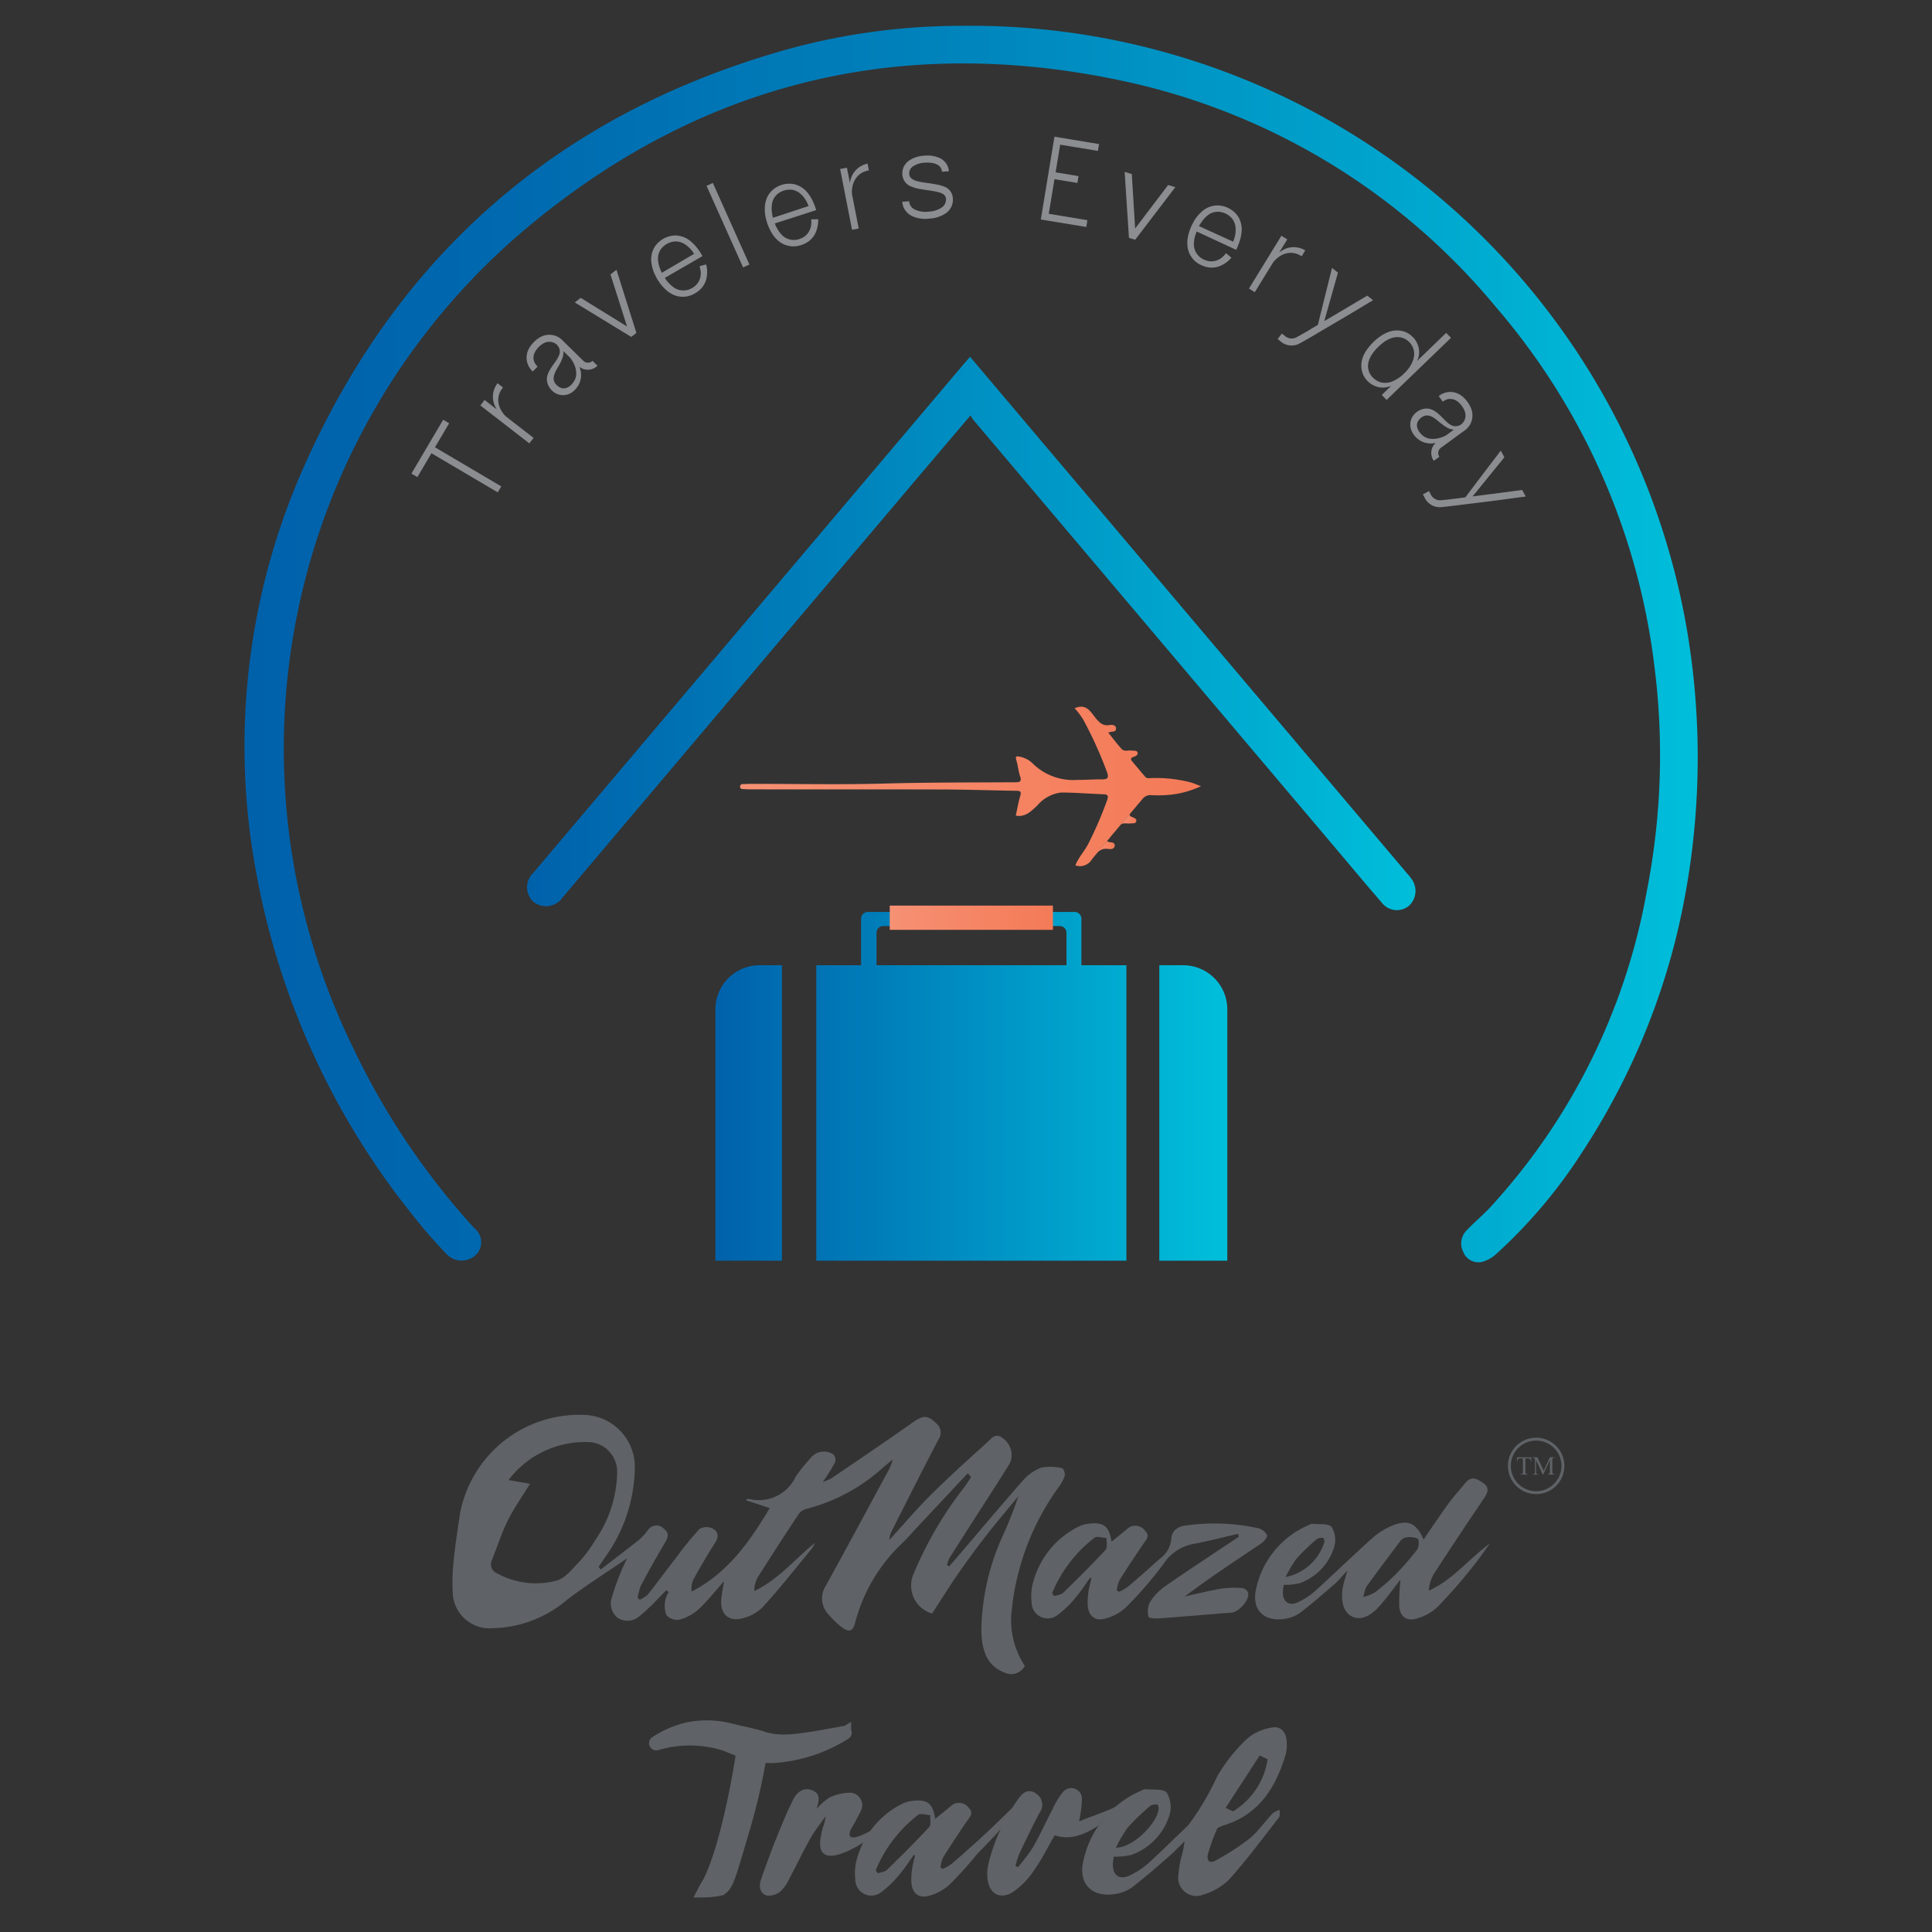 <svg xmlns="http://www.w3.org/2000/svg" xmlns:xlink="http://www.w3.org/1999/xlink" width="150" height="150" viewBox="0 0 150 150">
  <rect x="0" y="0" width="150" height="150" fill="#333333" stroke="none"/>
  <defs>
    <linearGradient id="linear-gradient" y1="0.5" x2="1" y2="0.5" gradientUnits="objectBoundingBox">
      <stop offset="0" stop-color="#0061ab"/>
      <stop offset="0.18" stop-color="#0069af"/>
      <stop offset="0.47" stop-color="#0082bb"/>
      <stop offset="0.83" stop-color="#00a9cf"/>
      <stop offset="1" stop-color="#00beda"/>
    </linearGradient>
    <linearGradient id="linear-gradient-2" y1="0.5" x2="1" y2="0.5" gradientUnits="objectBoundingBox">
      <stop offset="0" stop-color="#0061ab"/>
      <stop offset="1" stop-color="#00beda"/>
    </linearGradient>
    <linearGradient id="linear-gradient-3" y1="0.5" x2="1" y2="0.5" gradientUnits="objectBoundingBox">
      <stop offset="0" stop-color="#f69174"/>
      <stop offset="1" stop-color="#f47a57"/>
    </linearGradient>
    <linearGradient id="linear-gradient-4" x1="0" y1="0.501" x2="1.002" y2="0.501" xlink:href="#linear-gradient-3"/>
    <linearGradient id="linear-gradient-5" x1="0" y1="0.501" x2="1" y2="0.501" xlink:href="#linear-gradient-3"/>
    <linearGradient id="linear-gradient-6" x1="0" y1="0.5" x2="7.565" y2="0.5" xlink:href="#linear-gradient-2"/>
    <linearGradient id="linear-gradient-7" x1="-0.297" y1="0.5" x2="1.304" y2="0.5" xlink:href="#linear-gradient-2"/>
    <linearGradient id="linear-gradient-8" x1="-6.37" y1="0.5" x2="0.873" y2="0.5" xlink:href="#linear-gradient-2"/>
    <linearGradient id="linear-gradient-9" x1="0" y1="0.5" x2="1" y2="0.5" xlink:href="#linear-gradient-3"/>
    <clipPath id="clip-new-outmazed-travel-logo">
      <rect width="150" height="150"/>
    </clipPath>
  </defs>
  <g id="new-outmazed-travel-logo" clip-path="url(#clip-new-outmazed-travel-logo)">
    <g id="OutMazed-Travel_1_" data-name="OutMazed-Travel(1)" transform="translate(-176.909 -99.787)">
      <path id="Path_3" data-name="Path 3" d="M308.19,150.689a59.165,59.165,0,0,1-1.056,21.5,54.219,54.219,0,0,1-7.347,16.994,39.336,39.336,0,0,1-6.655,7.912,2.736,2.736,0,0,1-1.137.662,1.266,1.266,0,0,1-1.479-.767,1.443,1.443,0,0,1,.31-1.726c.591-.613,1.247-1.162,1.824-1.786A48.955,48.955,0,0,0,304.78,168.9a54.629,54.629,0,0,0,.591-17.271,52.411,52.411,0,0,0-12.3-27.98,51.554,51.554,0,0,0-29.154-17.615c-17.409-3.67-33.053.3-46.589,11.858a52.762,52.762,0,0,0-13.023,63.2,57.069,57.069,0,0,0,9.424,14.044,1.379,1.379,0,0,1,.138,2.067,1.6,1.6,0,0,1-2.244-.008,39.725,39.725,0,0,1-2.618-2.995,59.447,59.447,0,0,1-12.236-26.84,53.38,53.38,0,0,1,4-31.924c7.45-16.355,19.94-26.949,37.243-31.813a50.968,50.968,0,0,1,13.425-1.831,56.444,56.444,0,0,1,56.511,47.268q.132.814.236,1.632Z" transform="translate(0 0)" fill="url(#linear-gradient)"/>
      <path id="Path_4" data-name="Path 4" d="M362.4,256.61c1.946,2.3,3.836,4.539,5.727,6.773l28.041,33.146c.161.191.334.375.476.579a1.563,1.563,0,0,1-.153,2.113,1.469,1.469,0,0,1-2.13-.239c-1.184-1.36-2.336-2.746-3.5-4.122q-14.116-16.688-28.231-33.38a3.14,3.14,0,0,1-.194-.319c-1.323,1.557-2.571,3.021-3.815,4.49q-13.922,16.459-27.844,32.922a1.577,1.577,0,0,1-2.286.349,1.547,1.547,0,0,1,.012-2.259q16.544-19.554,33.086-39.111c.241-.286.486-.566.807-.941Z" transform="translate(-110.176 -129.122)" fill="url(#linear-gradient-2)"/>
      <g id="Group_10" data-name="Group 10" transform="translate(208.853 110.401)">
        <path id="Path_5" data-name="Path 5" d="M276.807,286.336l-1.1,1.861,5.148,3.036-.274.463-5.148-3.036-1.092,1.853-.463-.274,2.464-4.178.463.274Z" transform="translate(-273.88 -264.084)" fill="#8b8d90"/>
        <path id="Path_6" data-name="Path 6" d="M310.249,273.241l-.329.425-3.8-2.945.329-.425.951.737a2.03,2.03,0,0,1-.184-.349,1.718,1.718,0,0,1,.237-1.685l.425.329a1.486,1.486,0,0,0-.37.951,1.67,1.67,0,0,0,.32.966,1.012,1.012,0,0,0,.133.178c.046.051.095.1.141.153l2.147,1.663Z" transform="translate(-300.768 -249.856)" fill="#8b8d90"/>
        <path id="Path_7" data-name="Path 7" d="M333.19,248.734a.984.984,0,0,1-.315.217,1.051,1.051,0,0,1-.367.088,1.069,1.069,0,0,1-.375-.045.936.936,0,0,1-.337-.181,2.647,2.647,0,0,1,.091.3,1.411,1.411,0,0,1,.037.3,1.578,1.578,0,0,1-.153.724,1.67,1.67,0,0,1-.461.588,1.206,1.206,0,0,1-1.532.028,1.343,1.343,0,0,1-.448-.623,1.107,1.107,0,0,1,.017-.755,2.44,2.44,0,0,1,.186-.38c.073-.12.151-.236.234-.35s.164-.229.244-.347a2.159,2.159,0,0,0,.2-.37.724.724,0,0,0-.068-.712l-.068-.09a.871.871,0,0,0-.875-.217,1.061,1.061,0,0,0-.337.173,2.57,2.57,0,0,0-.236.2,2.174,2.174,0,0,0-.2.249,1.139,1.139,0,0,0-.168.36.9.9,0,0,0-.005.432.975.975,0,0,0,.3.468l-.377.385a1.428,1.428,0,0,1-.478-1.184,1.464,1.464,0,0,1,.159-.561,2.209,2.209,0,0,1,.39-.526,2.262,2.262,0,0,1,.515-.4,1.446,1.446,0,0,1,.559-.174,1.427,1.427,0,0,1,1.189.458l1.592,1.559a.487.487,0,0,0,.355.144.472.472,0,0,0,.352-.146l.385.377Zm-2.942-.1q-.09.164-.2.349a2.386,2.386,0,0,0-.183.377,1.046,1.046,0,0,0-.071.383.617.617,0,0,0,.136.374.94.94,0,0,0,.383.31.641.641,0,0,0,.49.018.991.991,0,0,0,.375-.254,1.438,1.438,0,0,0,.259-.368,1.094,1.094,0,0,0,.111-.559,1.8,1.8,0,0,0-.129-.569,2.667,2.667,0,0,0-.158-.315,2.353,2.353,0,0,0-.193-.279l-.518-.508a1.194,1.194,0,0,1-.07.535,3.281,3.281,0,0,1-.232.506Z" transform="translate(-318.754 -230.948)" fill="#8b8d90"/>
        <path id="Path_8" data-name="Path 8" d="M353.534,215.922l1.546,4.9-.4.31-4.383-2.674.456-.359,3.6,2.221-1.285-4.037.457-.359Z" transform="translate(-337.614 -205.588)" fill="#8b8d90"/>
        <path id="Path_9" data-name="Path 9" d="M387.3,203.39a2.7,2.7,0,0,0,.224.249,1.819,1.819,0,0,0,.249.206,1.227,1.227,0,0,0,.586.242,1.369,1.369,0,0,0,.634-.063,1.566,1.566,0,0,0,.533-.34,1.258,1.258,0,0,0,.305-.495,1.333,1.333,0,0,0,.058-.578,2.231,2.231,0,0,0-.09-.392,1.046,1.046,0,0,0,.1-.027c.033-.01.068-.018.1-.027l.282-.076c.01,0,.017-.008.02-.007a.022.022,0,0,0,.013,0,2.185,2.185,0,0,1,.076.657,2.087,2.087,0,0,1-.111.639,1.819,1.819,0,0,1-.325.544,2,2,0,0,1-.521.412,1.85,1.85,0,0,1-.616.231,2.12,2.12,0,0,1-.322.025,2.332,2.332,0,0,1-.32-.025,1.92,1.92,0,0,1-.584-.222,2.309,2.309,0,0,1-.528-.413,3.415,3.415,0,0,1-.433-.538,1.349,1.349,0,0,1-.083-.124q-.037-.062-.075-.129c-.053-.1-.1-.2-.156-.309a2.047,2.047,0,0,1-.126-.327,2.409,2.409,0,0,1-.088-.329c-.022-.11-.038-.221-.05-.332a1.973,1.973,0,0,1,.055-.634,1.844,1.844,0,0,1,.241-.536,1.9,1.9,0,0,1,.2-.244,1.811,1.811,0,0,1,.232-.2,1.865,1.865,0,0,1,.593-.305,1.84,1.84,0,0,1,.629-.09,1.913,1.913,0,0,1,1.152.485,3.283,3.283,0,0,1,.473.5c.056.073.108.146.158.219s.1.149.143.227l.1.169c-.531.31-1.034.6-1.511.876s-.948.548-1.414.82c.033.046.065.093.095.138a1.069,1.069,0,0,0,.1.126Zm2.085-2.135c-.081-.118-.169-.234-.264-.35a3.119,3.119,0,0,0-.226-.219,1.819,1.819,0,0,0-.254-.183,1.256,1.256,0,0,0-.583-.2.925.925,0,0,0-.3.008,1.935,1.935,0,0,0-.289.08,1.588,1.588,0,0,0-.289.149,1.472,1.472,0,0,0-.247.2,1.223,1.223,0,0,0-.31.536,1.1,1.1,0,0,0-.048.291,1.875,1.875,0,0,0,.017.3,2.433,2.433,0,0,0,.183.634.684.684,0,0,0,.046.121c.018.037.033.073.05.11q.677-.4,1.292-.759c.408-.242.818-.481,1.225-.72Z" transform="translate(-367.433 -192.164)" fill="#8b8d90"/>
        <path id="Path_10" data-name="Path 10" d="M415.22,181.645l-.491.221-2.839-6.335.491-.221Z" transform="translate(-388.98 -171.719)" fill="#8b8d90"/>
        <path id="Path_11" data-name="Path 11" d="M440.064,178.975a2.893,2.893,0,0,0,.166.292,1.869,1.869,0,0,0,.2.254,1.22,1.22,0,0,0,.521.36,1.348,1.348,0,0,0,.634.071,1.6,1.6,0,0,0,.593-.219,1.247,1.247,0,0,0,.4-.418,1.348,1.348,0,0,0,.179-.553,2.316,2.316,0,0,0,0-.4c.037,0,.071,0,.106,0s.071,0,.106,0l.292-.013a.039.039,0,0,1,.022,0,.018.018,0,0,0,.013,0,2.125,2.125,0,0,1-.065.659,2.062,2.062,0,0,1-.244.6,1.838,1.838,0,0,1-.433.465,2.05,2.05,0,0,1-.6.292,1.806,1.806,0,0,1-.651.095,1.862,1.862,0,0,1-.32-.045,2.419,2.419,0,0,1-.309-.093,1.953,1.953,0,0,1-.525-.342,2.349,2.349,0,0,1-.428-.516,3.459,3.459,0,0,1-.309-.618,1.21,1.21,0,0,1-.055-.139c-.015-.046-.03-.093-.046-.143-.03-.11-.058-.222-.086-.335a2.017,2.017,0,0,1-.055-.345,2.36,2.36,0,0,1-.017-.34c0-.111.01-.222.022-.335a2.021,2.021,0,0,1,.188-.609,1.835,1.835,0,0,1,.349-.473,1.888,1.888,0,0,1,.515-.349,1.955,1.955,0,0,1,1.278-.129,1.91,1.91,0,0,1,1.024.717,3.13,3.13,0,0,1,.355.594c.038.083.075.166.108.247s.063.166.091.252l.061.186q-.877.286-1.662.536l-1.555.5c.023.053.045.1.063.154a1.054,1.054,0,0,0,.07.144Zm2.49-1.645c-.055-.131-.116-.264-.183-.4a3,3,0,0,0-.174-.262,1.645,1.645,0,0,0-.211-.232,1.228,1.228,0,0,0-.526-.322.944.944,0,0,0-.3-.056,1.8,1.8,0,0,0-.3.017,1.463,1.463,0,0,0-.314.085,1.43,1.43,0,0,0-.284.146,1.228,1.228,0,0,0-.417.458,1.073,1.073,0,0,0-.108.274,1.884,1.884,0,0,0-.046.3,2.507,2.507,0,0,0,.043.659.711.711,0,0,0,.02.128c.01.038.018.078.025.118.5-.163.973-.317,1.424-.468s.9-.3,1.351-.443Z" transform="translate(-411.719 -171.946)" fill="#8b8d90"/>
        <path id="Path_12" data-name="Path 12" d="M475.832,171.313l-.528.1-.925-4.718.528-.1.232,1.182a2.125,2.125,0,0,1,.09-.383,1.674,1.674,0,0,1,.5-.734,1.707,1.707,0,0,1,.782-.38l.1.528a1.468,1.468,0,0,0-.9.473,1.687,1.687,0,0,0-.4.938,1.15,1.15,0,0,0-.018.221c0,.07,0,.138.007.207l.523,2.664Z" transform="translate(-441.096 -164.188)" fill="#8b8d90"/>
        <path id="Path_13" data-name="Path 13" d="M505.547,167.392a2.519,2.519,0,0,1-1.37-.222,1.388,1.388,0,0,1-.5-.452,1.305,1.305,0,0,1-.211-.636l.536-.04a.748.748,0,0,0,.425.636,1.905,1.905,0,0,0,1.074.168,1.969,1.969,0,0,0,1.038-.325.757.757,0,0,0,.317-.692.4.4,0,0,0-.118-.261.807.807,0,0,0-.29-.176,2.948,2.948,0,0,0-.445-.116c-.174-.033-.367-.063-.581-.093s-.425-.063-.637-.1a2.666,2.666,0,0,1-.573-.168,1.052,1.052,0,0,1-.737-.93,1.223,1.223,0,0,1,.108-.624,1.363,1.363,0,0,1,.393-.466,2.26,2.26,0,0,1,1.2-.39,2.3,2.3,0,0,1,1.248.206,1.274,1.274,0,0,1,.45.4,1.22,1.22,0,0,1,.207.6l-.536.04a.648.648,0,0,0-.367-.554,1.292,1.292,0,0,0-.425-.134,2.366,2.366,0,0,0-.536-.015,1.725,1.725,0,0,0-.928.292.637.637,0,0,0-.281.6.443.443,0,0,0,.124.286.829.829,0,0,0,.3.191,2.5,2.5,0,0,0,.458.124c.179.033.378.063.6.093s.415.063.619.1a3,3,0,0,1,.564.154,1.011,1.011,0,0,1,.717.9,1.276,1.276,0,0,1-.536,1.179,2.484,2.484,0,0,1-1.313.423Z" transform="translate(-465.357 -161.03)" fill="#8b8d90"/>
        <path id="Path_14" data-name="Path 14" d="M571.769,160.689l-3.529-.581,1.059-6.428,3.463.571-.088.531-2.932-.483-.354,2.148,1.778.292-.088.531-1.778-.292-.443,2.688,3,.495-.088.531Z" transform="translate(-519.375 -153.68)" fill="#8b8d90"/>
        <path id="Path_15" data-name="Path 15" d="M611.373,171.319l-3.114,4.08-.483-.146-.335-5.123.556.168.259,4.225,2.561-3.373.556.168Z" transform="translate(-552.068 -167.399)" fill="#8b8d90"/>
        <path id="Path_16" data-name="Path 16" d="M637.359,188.144a3.068,3.068,0,0,0-.075.327,1.917,1.917,0,0,0-.027.322,1.245,1.245,0,0,0,.138.618,1.357,1.357,0,0,0,.417.483,1.587,1.587,0,0,0,.584.241,1.221,1.221,0,0,0,.579-.035,1.309,1.309,0,0,0,.506-.284,2.548,2.548,0,0,0,.269-.3,1.037,1.037,0,0,0,.081.07,1.035,1.035,0,0,1,.081.07l.224.188c.01,0,.017.008.018.013s0,.007.01.01a2.209,2.209,0,0,1-.493.44,2.089,2.089,0,0,1-.588.276,1.862,1.862,0,0,1-.632.048,2.025,2.025,0,0,1-.636-.189,1.83,1.83,0,0,1-.543-.372,2.043,2.043,0,0,1-.2-.249,2.384,2.384,0,0,1-.164-.277,1.882,1.882,0,0,1-.153-.606,2.365,2.365,0,0,1,.035-.669,3.4,3.4,0,0,1,.193-.664q.025-.072.055-.139l.063-.136c.053-.1.108-.2.164-.305a2.008,2.008,0,0,1,.194-.29,2.24,2.24,0,0,1,.219-.261c.078-.08.158-.158.242-.231a2.032,2.032,0,0,1,.551-.32,1.841,1.841,0,0,1,.578-.111,2.18,2.18,0,0,1,.314.022,1.846,1.846,0,0,1,.3.073,1.894,1.894,0,0,1,.591.309,1.7,1.7,0,0,1,.667,1.041,1.9,1.9,0,0,1,.033.644,3.169,3.169,0,0,1-.143.677c-.028.088-.058.173-.09.256s-.066.166-.1.247l-.081.178q-.837-.386-1.585-.734t-1.484-.687c-.018.055-.038.106-.058.156a1.023,1.023,0,0,0-.047.153Zm2.947.48c.05-.134.095-.272.136-.417.022-.1.038-.206.05-.31a1.8,1.8,0,0,0,0-.314,1.241,1.241,0,0,0-.168-.594.947.947,0,0,0-.179-.242,1.8,1.8,0,0,0-.232-.191,1.532,1.532,0,0,0-.287-.151,1.47,1.47,0,0,0-.309-.085,1.234,1.234,0,0,0-.618.055,1.064,1.064,0,0,0-.266.128,1.749,1.749,0,0,0-.236.188,2.445,2.445,0,0,0-.415.515.763.763,0,0,0-.073.108c-.02.035-.04.07-.061.1.476.219.93.427,1.363.623s.865.392,1.293.589Z" transform="translate(-576.506 -180.476)" fill="#8b8d90"/>
        <path id="Path_17" data-name="Path 17" d="M666.038,204.4l-.458-.282,2.518-4.1.458.282-.631,1.026a2.035,2.035,0,0,1,.325-.221,1.685,1.685,0,0,1,.868-.2,1.712,1.712,0,0,1,.833.251l-.282.458a1.47,1.47,0,0,0-.984-.264,1.671,1.671,0,0,0-.926.423,1.024,1.024,0,0,0-.163.151c-.045.053-.091.1-.136.156l-1.423,2.312Z" transform="translate(-600.556 -192.327)" fill="#8b8d90"/>
        <path id="Path_18" data-name="Path 18" d="M686.4,217.55c-.083.05-.222.134-.42.251s-.43.256-.7.418-.563.337-.883.528-.644.38-.971.573-.647.379-.958.561-.593.349-.847.5-.468.271-.643.369-.287.159-.337.186a1.3,1.3,0,0,1-1.443-.211l-.208-.164.332-.423.208.164a.793.793,0,0,0,.887.143c.035-.017.1-.051.2-.106l.37-.209c.149-.085.319-.183.51-.3s.393-.234.613-.365l.027-.088.558-2.256.284-1.134.209-.847a.11.11,0,0,1,.015-.053.077.077,0,0,0,.01-.046l.456.359-.036.156-.475,1.68-.546,1.937,3.338-1.98.45.354Z" transform="translate(-611.74 -204.854)" fill="#8b8d90"/>
        <path id="Path_19" data-name="Path 19" d="M722.165,244.79a1.8,1.8,0,0,1,.4.717,1.523,1.523,0,0,1,0,.818,2.118,2.118,0,0,1-.1.282l2.254-2.176.373.387-5,4.821-.374-.387.725-.7c-.065.023-.131.045-.2.063a2.006,2.006,0,0,1-.217.045,1.539,1.539,0,0,1-.835-.1,1.714,1.714,0,0,1-.676-.5,1.63,1.63,0,0,1-.355-.76,1.846,1.846,0,0,1,.045-.85,2.388,2.388,0,0,1,.357-.712,5.217,5.217,0,0,1,.511-.6,4.491,4.491,0,0,1,.6-.485,2.664,2.664,0,0,1,.689-.332,1.854,1.854,0,0,1,.852-.051,1.624,1.624,0,0,1,.767.352.993.993,0,0,1,.095.086c.028.028.056.06.09.093Zm-.344.332a1.22,1.22,0,0,0-.712-.35,1.451,1.451,0,0,0-.787.125,2.413,2.413,0,0,0-.579.359,5.65,5.65,0,0,0-.491.461,3.731,3.731,0,0,0-.257.33,2.275,2.275,0,0,0-.206.365,1.712,1.712,0,0,0-.121.39,1.2,1.2,0,0,0,0,.408,1.224,1.224,0,0,0,.131.388,1.33,1.33,0,0,0,.251.327,1.532,1.532,0,0,0,.337.244,1.146,1.146,0,0,0,.39.128,1.473,1.473,0,0,0,.8-.113,2.852,2.852,0,0,0,.72-.452l.271-.261a2.591,2.591,0,0,0,.266-.327,2.309,2.309,0,0,0,.291-.53,1.6,1.6,0,0,0,.11-.593,1.25,1.25,0,0,0-.118-.491,1.347,1.347,0,0,0-.289-.41Z" transform="translate(-644.382 -229.202)" fill="#8b8d90"/>
        <path id="Path_20" data-name="Path 20" d="M742.847,278.374a.978.978,0,0,1-.163-.347,1.067,1.067,0,0,1-.027-.377,1.03,1.03,0,0,1,.106-.362.956.956,0,0,1,.234-.3,2.534,2.534,0,0,1-.309.04,1.369,1.369,0,0,1-.307-.015,1.571,1.571,0,0,1-.689-.269,1.676,1.676,0,0,1-.5-.553,1.207,1.207,0,0,1,.226-1.517,1.331,1.331,0,0,1,.689-.339,1.105,1.105,0,0,1,.742.141,2.439,2.439,0,0,1,.344.246c.106.091.207.188.305.289s.2.2.3.3a2.154,2.154,0,0,0,.332.259.725.725,0,0,0,.714.05l.1-.051a.931.931,0,0,0,.315-.415.915.915,0,0,0,.043-.412,1.078,1.078,0,0,0-.115-.36,2.4,2.4,0,0,0-.163-.267,2.033,2.033,0,0,0-.213-.241,1.109,1.109,0,0,0-.329-.226.916.916,0,0,0-.425-.076.963.963,0,0,0-.51.214l-.317-.435a1.426,1.426,0,0,1,1.247-.276,1.463,1.463,0,0,1,.526.251,2.207,2.207,0,0,1,.455.471,2.177,2.177,0,0,1,.307.574,1.438,1.438,0,0,1,.08.581,1.422,1.422,0,0,1-.647,1.1l-1.8,1.313a.5.5,0,0,0-.2.325.467.467,0,0,0,.086.37l-.435.317Zm.579-2.885c-.1-.076-.2-.161-.312-.254a2.559,2.559,0,0,0-.34-.242,1.034,1.034,0,0,0-.367-.134.629.629,0,0,0-.39.073.92.92,0,0,0-.368.327.64.64,0,0,0-.1.48.972.972,0,0,0,.189.412,1.4,1.4,0,0,0,.32.315,1.1,1.1,0,0,0,.533.2,1.815,1.815,0,0,0,.583-.035,2.716,2.716,0,0,0,.337-.1,2.1,2.1,0,0,0,.307-.144l.586-.428a1.189,1.189,0,0,1-.516-.158,3.13,3.13,0,0,1-.461-.314Z" transform="translate(-663.471 -253.213)" fill="#8b8d90"/>
        <path id="Path_21" data-name="Path 21" d="M754.921,304.053l-.485.065c-.227.03-.5.065-.807.108s-.651.088-1.019.136-.742.095-1.119.141l-1.1.136-.975.121q-.438.052-.737.085c-.2.022-.327.033-.384.038a1.3,1.3,0,0,1-1.24-.764l-.126-.232.473-.257.126.232a.8.8,0,0,0,.757.483c.038,0,.113-.008.223-.018l.422-.045c.171-.018.367-.042.584-.07s.453-.058.707-.093l.058-.071,1.4-1.851.71-.93.526-.694a.133.133,0,0,1,.035-.043.076.076,0,0,0,.028-.04l.277.51-.095.129-1.1,1.355-1.27,1.564,3.85-.5.272.5Z" transform="translate(-668.402 -276.119)" fill="#8b8d90"/>
      </g>
      <path id="Path_22" data-name="Path 22" d="M788.9,766.522a2.191,2.191,0,1,1,2.191-2.191A2.193,2.193,0,0,1,788.9,766.522Zm0-4.157a1.965,1.965,0,1,0,1.965,1.965A1.967,1.967,0,0,0,788.9,762.366Z" transform="translate(-492.725 -550.732)" fill="#5f6266"/>
      <g id="Group_11" data-name="Group 11" transform="translate(294.682 212.927)">
        <path id="Path_23" data-name="Path 23" d="M792.022,771.292l.015.315H792a.36.36,0,0,0-.03-.12.2.2,0,0,0-.081-.085.284.284,0,0,0-.135-.028h-.189V772.4a.27.27,0,0,0,.026.154.147.147,0,0,0,.116.041h.046v.037h-.569V772.6h.048a.138.138,0,0,0,.121-.051.3.3,0,0,0,.022-.144v-1.028h-.161a.5.5,0,0,0-.134.013.186.186,0,0,0-.088.073.283.283,0,0,0-.043.145h-.038l.016-.315h1.1Z" transform="translate(-790.91 -771.29)" fill="#5f6266"/>
        <path id="Path_24" data-name="Path 24" d="M799.007,772.645l-.52-1.13v.9a.268.268,0,0,0,.027.154.146.146,0,0,0,.116.042h.048v.036h-.468v-.036h.048a.136.136,0,0,0,.121-.052.3.3,0,0,0,.022-.144v-.878a.308.308,0,0,0-.02-.13.113.113,0,0,0-.051-.048.268.268,0,0,0-.12-.02V771.3h.38l.488,1.052.48-1.052h.38v.036h-.047a.134.134,0,0,0-.121.052.3.3,0,0,0-.022.144v.878a.264.264,0,0,0,.028.154.146.146,0,0,0,.116.042h.047v.036h-.571v-.036h.048a.134.134,0,0,0,.121-.051.3.3,0,0,0,.022-.144v-.9l-.518,1.13h-.033Z" transform="translate(-796.998 -771.298)" fill="#5f6266"/>
      </g>
      <g id="Group_12" data-name="Group 12" transform="translate(234.375 154.655)">
        <path id="Path_25" data-name="Path 25" d="M453.6,420.381c.913-.412,1.26.319,1.65.789.309.37.568.6,1.069.511.169-.03.476-.008.49.247.02.359-.364.212-.6.35.352.435.674.863,1.029,1.26.214.239.535.086.8.128.161.025.388-.032.442.153s-.151.284-.307.337c-.213.073-.272.159-.11.349.34.4.669.8,1.009,1.194.144.168.352.1.53.1a10.7,10.7,0,0,1,2.985.332c.229.066.45.163.82.3a7.8,7.8,0,0,1-1.869.594,9.047,9.047,0,0,1-2.009.1.785.785,0,0,0-.676.309c-1.306,1.554-2.631,3.094-3.913,4.67a1.079,1.079,0,0,1-1.287.476c.247-.646.759-1.154,1.056-1.785a29.065,29.065,0,0,0,1.409-3.282c.1-.307.086-.445-.281-.457-1.1-.036-2.2-.133-3.3-.133a2.893,2.893,0,0,0-1.861,1.029c-.471.425-.9.9-1.65.764.115-.518.2-1.044.352-1.552.1-.349-.048-.374-.322-.377-1.853-.028-3.7-.091-5.556-.1-4.922-.015-9.846-.007-14.768-.01-.244,0-.486,0-.73-.015-.158-.01-.4.02-.382-.211s.251-.179.408-.188c.281-.013.561-.012.842-.012,3.313,0,6.629.066,9.939-.025,3.386-.093,6.773-.081,10.159-.1.337,0,.546-.03.392-.47-.141-.4-.163-.84-.292-1.243-.1-.32.035-.325.259-.274a1.949,1.949,0,0,1,1.031.549,4.49,4.49,0,0,0,3.469,1.253c.616.007,1.267-.048,1.9-.042.392,0,.54-.08.393-.526a31.451,31.451,0,0,0-1.859-4.112,5.737,5.737,0,0,0-.666-.88Z" transform="translate(-427.626 -420.259)" fill="url(#linear-gradient-3)"/>
        <path id="Path_26" data-name="Path 26" d="M605.65,470.745l.78-.925c-.158.186-.1.271.113.344.156.053.364.139.307.337s-.282.128-.442.153c-.252.04-.546-.088-.759.09Z" transform="translate(-576.097 -461.593)" fill="url(#linear-gradient-4)"/>
        <path id="Path_27" data-name="Path 27" d="M594.378,480.883c.237.138.621-.008.6.35-.013.256-.32.277-.49.247-.5-.088-.76.141-1.069.511l1.326-1.572C594.625,480.573,594.5,480.727,594.378,480.883Z" transform="translate(-565.897 -470.433)" fill="url(#linear-gradient-5)"/>
      </g>
      <g id="Group_16" data-name="Group 16" transform="translate(212.023 209.599)">
        <g id="Group_13" data-name="Group 13" transform="translate(0)">
          <path id="Path_28" data-name="Path 28" d="M314.063,764.214c-.714.8-1.28,1.537-1.952,2.156a3.673,3.673,0,0,1-1.479.81,1.155,1.155,0,0,1-1.024-.345,2.109,2.109,0,0,1-.083-1.184,2.027,2.027,0,0,1,.264-.613l-.2-.139c-.171.178-.339.358-.516.531a16.37,16.37,0,0,1-1.569,1.489,1.4,1.4,0,0,1-1.693.113,1.429,1.429,0,0,1-.417-1.647,18.817,18.817,0,0,1,.674-1.9c.113-.3.261-.579.485-1.067-1.655,1.134-3.174,2.1-4.613,3.181a9.215,9.215,0,0,1-5.827,2.246,2.863,2.863,0,0,1-3.1-2.8,16.213,16.213,0,0,1,.128-2.9c.108-1.086.294-2.165.448-3.247a9.418,9.418,0,0,1,9.884-7.6,4.045,4.045,0,0,1,3.682,3.976,12.2,12.2,0,0,1-2.369,7.148c-.144.222-.3.442-.443.662.055.066.11.133.164.2,1.011-.78,2.03-1.549,3.028-2.346a4.766,4.766,0,0,0,.647-.727.791.791,0,0,1,1.247-.071c.435.345.284.7.036,1.117-.641,1.072-1.248,2.165-1.833,3.269a4.419,4.419,0,0,0-.261.973l.171.131a2.274,2.274,0,0,0,.614-.392c.79-1,1.544-2.024,2.324-3.03a23.422,23.422,0,0,1,1.707-2.077,1.083,1.083,0,0,1,.978-.038c.465.227.54.633.219,1.129-.6.923-1.145,1.878-1.68,2.837a1.706,1.706,0,0,0-.141.941c2.789-1.439,4.5-3.848,6.064-6.484l-1.858-.609c.111-.08.148-.128.173-.121a3.148,3.148,0,0,0,3.689-1.685,12.4,12.4,0,0,1,1.17-1.466,1.317,1.317,0,0,1,1.79-.269.664.664,0,0,1,.1.624,17.154,17.154,0,0,1-.941,1.5,4.767,4.767,0,0,0,.694-.3c2.107-1.436,4.22-2.86,6.3-4.329.78-.551,1.132-.581,1.8.068a.92.92,0,0,1,.186,1.26c-1.232,2.347-2.417,4.719-3.617,7.083a1.758,1.758,0,0,0-.2.727c1.064-1.165,2.083-2.374,3.2-3.484,1.419-1.409,2.905-2.754,4.392-4.092.309-.277.639-.8,1.21-.335a1.589,1.589,0,0,1,.573,1.912c-.777,1.285-1.6,2.538-2.41,3.8-.769,1.2-1.542,2.4-2.3,3.606a2.548,2.548,0,0,0-.188.524l.164.12c.176-.2.354-.4.526-.6,1.72-2.015,3.421-4.047,5.174-6.036a3.593,3.593,0,0,1,1.451-1.034,3.79,3.79,0,0,1,1.638.048c.1.013.239.422.186.594a3.348,3.348,0,0,1-.5.911,19.734,19.734,0,0,0-3.611,9.494,6.413,6.413,0,0,0,1.016,4.339,1.194,1.194,0,0,1-1.579.525c-1.448-.569-1.748-1.839-1.8-3.184a18.331,18.331,0,0,1,1.687-7.487,30.467,30.467,0,0,0,1.187-3.018c-.792.961-1.6,1.909-2.369,2.89s-1.519,1.992-2.233,3.02c-.727,1.046-1.4,2.132-2.092,3.194a2.265,2.265,0,0,1-1.5-2.932,29.117,29.117,0,0,1,4.029-6.917c.158-.226.314-.451.463-.684.018-.028-.008-.088-.013-.131-.073-.073-.146-.146-.219-.221l-4.135,4.417c-.274.292-.53.6-.818.88a13.015,13.015,0,0,0-3.773,6.265c-.189.742-.478.817-1.105.342a5.974,5.974,0,0,1-.911-.886,1.8,1.8,0,0,1-.292-2.259c1.637-2.952,3.229-5.928,4.837-8.9a3.475,3.475,0,0,0,.377-.933c-.234.193-.47.383-.7.579a14.03,14.03,0,0,1-6.009,3.257,1.045,1.045,0,0,0-.591.4q-1.616,2.44-3.181,4.915a2.016,2.016,0,0,0-.259,1.059c1.879-.9,3.151-2.483,4.716-3.753a2.856,2.856,0,0,1-.267.473c-1.258,1.524-2.475,3.088-3.813,4.539a3.3,3.3,0,0,1-1.8.906c-.955.151-1.482-.495-1.408-1.467.033-.42.12-.837.209-1.436Zm-15.045-7.585c-.631,1.028-1.257,1.906-1.73,2.86-.486.981-.817,2.037-1.225,3.058a.736.736,0,0,0,.35,1.011,6.243,6.243,0,0,0,4.582.611c.654-.126,1.237-.845,1.756-1.386a10.683,10.683,0,0,0,1.345-1.8,9.53,9.53,0,0,0,1.685-5.208,2.3,2.3,0,0,0-2.065-2.372,7.459,7.459,0,0,0-6.37,2.938l1.672.291Z" transform="translate(-292.98 -751.243)" fill="#5f6266"/>
          <path id="Path_29" data-name="Path 29" d="M670.708,789.529a4.97,4.97,0,0,0-.06.544c-.01.77.482,1.117,1.179.782a5.537,5.537,0,0,0,1.315-.858c1.484-1.343,2.917-2.741,4.407-4.075a5.557,5.557,0,0,1,1.564-1c1.252-.513,1.909-.206,2.457,1.067.667-.968,1.3-1.917,1.969-2.837.4-.545.86-1.039,1.287-1.564.47-.578.931-.289,1.376.018.49.339.382.712.083,1.152q-1.977,2.921-3.9,5.88a2.983,2.983,0,0,0-.407,1.323c1.9-.855,3.123-2.492,4.753-3.667-.481.649-.935,1.32-1.449,1.941a39.507,39.507,0,0,1-2.623,2.988,3.853,3.853,0,0,1-1.728.931c-.742.181-1.207-.239-1.253-1.018a17.53,17.53,0,0,1,.1-2.037c-.525.672-1.009,1.358-1.559,1.985-.812.928-1.549,1.2-2.2.885s-.921-1.172-.7-2.344c.065-.34.183-.669.339-1.227-.41.438-.659.755-.956,1.014-.885.77-1.768,1.544-2.7,2.259a2.728,2.728,0,0,1-1.165.472c-1.642.277-2.638-.682-2.273-2.3a6.955,6.955,0,0,1,4.085-4.969.62.62,0,0,1,.281-.1c.523.056,1.263-.05,1.506.246a1.966,1.966,0,0,1,.179,1.6,4.318,4.318,0,0,1-2.671,2.767,5.014,5.014,0,0,1-1.245.124Zm6.19.93a3.889,3.889,0,0,0,.875-.347,16.435,16.435,0,0,0,1.584-1.373,20.266,20.266,0,0,0,1.723-1.975c.146-.194.156-.745.023-.84a1.543,1.543,0,0,0-.933-.088.722.722,0,0,0-.42.3c-.887,1.169-1.766,2.344-2.628,3.531a3.02,3.02,0,0,0-.222.8Zm-6.034-1.555a3.97,3.97,0,0,0,3.006-2.711c.013-.108-.046-.317-.085-.319a.719.719,0,0,0-.483.07,16.107,16.107,0,0,0-1.609,1.547A9.079,9.079,0,0,0,670.864,788.9Z" transform="translate(-606.159 -776.276)" fill="#5f6266"/>
          <path id="Path_30" data-name="Path 30" d="M568.367,806.4c-.373.516-.715,1.059-1.132,1.539a7.466,7.466,0,0,1-1.391,1.348,1.243,1.243,0,0,1-2.025-.976,3.989,3.989,0,0,1,.134-1.625,6.766,6.766,0,0,1,3.6-4.294,2.563,2.563,0,0,1,.8-.194c1.092-.1,1.491.229,1.665,1.409.422-.342.818-.652,1.2-.978a.935.935,0,0,1,1.4.113c.446.435.061.754-.174,1.1-.614.911-1.227,1.823-1.806,2.756a2.739,2.739,0,0,0-.208.782l.174.118a4.043,4.043,0,0,0,.674-.383c.837-.714,1.667-1.438,2.478-2.18a2.1,2.1,0,0,0,.906-1.544c.015-.574.432-.948,1.091-1.038a15.985,15.985,0,0,1,5.669.208,1.068,1.068,0,0,1,.676.544c.055.136-.249.5-.466.644-1.989,1.34-3.994,2.656-5.928,4.109.948-.208,1.891-.448,2.847-.608a7.347,7.347,0,0,1,1.643-.041.608.608,0,0,1,.438.372c.11.561-.719,1.486-1.3,1.531-1.886.148-3.77.314-5.656.451-.271.02-.774-.035-.784-.109a1.806,1.806,0,0,1,.086-1.111,4.363,4.363,0,0,1,1.17-1.252c1.721-1.2,3.481-2.349,5.228-3.518l.535-.359c-.025-.071-.05-.143-.075-.216-1.152.264-2.3.566-3.458.782a3.552,3.552,0,0,0-2.324,1.555,29.834,29.834,0,0,1-2.892,3.347,3.689,3.689,0,0,1-1.731.916c-.767.173-1.219-.3-1.26-1.1a5.39,5.39,0,0,1,.066-1.046c.05-.34.148-.672.226-1.008l-.093-.047Zm-2.965,1.2.164.229c.236-.081.535-.1.7-.254,1.12-1.091,2.233-2.191,3.294-3.338.164-.178.06-.6.081-.916-.32-.013-.737-.166-.945-.02a10.512,10.512,0,0,0-3.29,4.3Z" transform="translate(-518.837 -793.721)" fill="#5f6266"/>
        </g>
        <g id="Group_15" data-name="Group 15" transform="translate(15.773 24.256)">
          <path id="Path_31" data-name="Path 31" d="M444.84,953.53l1.457.231.085.189-1.25.488c-.085-.266-.171-.53-.292-.906Z" transform="translate(-435.404 -944.206)" fill="#fff"/>
          <g id="Group_14" data-name="Group 14">
            <path id="Path_32" data-name="Path 32" d="M396.281,898.263l-.073.941a.049.049,0,0,1-.008.025,48.789,48.789,0,0,1-1.331,5.918c-1.142,3.782-1.3,4.786-2.027,4.857a5.846,5.846,0,0,1-1.066.106c.241-.463.284-.49.364-.642,1.047-1.989,2-6.219,2.532-9.539.042-.254.123-.631.046-.664-.111-.046,0,0-.025-.01a9.09,9.09,0,0,0-6.619-.564.059.059,0,0,1-.048-.106,7.773,7.773,0,0,1,2.52-1.081,7.321,7.321,0,0,1,3.227.081c1.755.423.365.088,1.29.3C396.744,898.283,396.281,898.263,396.281,898.263Z" transform="translate(-387.996 -897.362)" fill="#5f6266" stroke="#5f6266" stroke-miterlimit="10" stroke-width="1"/>
            <path id="Path_33" data-name="Path 33" d="M436.87,901.742l.149-1.4c1.444.42,2.442.325,6.21-.38.193-.036.2-.045.231-.038s.078.04-.008.085a11.858,11.858,0,0,1-5.576,1.8,6.194,6.194,0,0,1-1.006-.06Z" transform="translate(-428.757 -899.493)" fill="#5f6266" stroke="#5f6266" stroke-miterlimit="10" stroke-width="1"/>
          </g>
          <path id="Path_34" data-name="Path 34" d="M443.9,926.829a3.74,3.74,0,0,0-1.619.373,4.6,4.6,0,0,0-1,.88c.161-.6.364-1.169-.364-1.449-.594-.229-1.134.06-1.481.778-.146.3-.291.606-.435.908-.453,1.036-1.094,2.646-1.094,2.646h0c-.327.88-.661,1.756-.96,2.644-.168.5-.061,1.044.453,1.2a1.432,1.432,0,0,0,1.091-.335,3.327,3.327,0,0,0,.707-1.049c.543-1.014,1.034-2.058,1.6-3.06.34-.6.782-1.142,1.179-1.71a5.3,5.3,0,0,1-.3,1.205.653.653,0,0,0,.227.578,1.274,1.274,0,0,0,1.662-.239,14.931,14.931,0,0,0,1.167-2,.977.977,0,0,0-.835-1.376Z" transform="translate(-428.763 -921.71)" fill="#5f6266"/>
          <path id="Path_35" data-name="Path 35" d="M467.785,939.279s-1.678,2.311,1.187.752c4.479-2.437-.36.772-.36.772s-4.426,3.073-3.466-.672C465.549,937.923,467.785,939.279,467.785,939.279Z" transform="translate(-452.225 -931.977)" fill="#5f6266"/>
          <path id="Path_36" data-name="Path 36" d="M491.852,934.669h0a2.5,2.5,0,0,1,.168-.189c.9-1.345-.709.093-.709.093-.812.742-1.64,1.466-2.478,2.18a4.035,4.035,0,0,1-.674.383l-.174-.118a2.8,2.8,0,0,1,.208-.782c.579-.933,1.194-1.844,1.806-2.756.234-.349.619-.669.174-1.1a.934.934,0,0,0-1.4-.113c-.385.325-.782.636-1.2.978-.174-1.182-.571-1.511-1.665-1.409a2.566,2.566,0,0,0-.8.194,6.757,6.757,0,0,0-3.6,4.295,3.99,3.99,0,0,0-.134,1.625,1.243,1.243,0,0,0,2.025.976,7.522,7.522,0,0,0,1.391-1.348c.415-.48.757-1.024,1.132-1.539l.093.047c-.078.335-.176.669-.226,1.008a5.4,5.4,0,0,0-.066,1.046c.042.8.493,1.277,1.26,1.1a3.675,3.675,0,0,0,1.731-.916,29.636,29.636,0,0,0,2.892-3.347c.078-.108.159-.209.241-.307Zm-4.736-.794c-1.062,1.147-2.173,2.248-3.294,3.338-.161.158-.46.173-.7.254l-.164-.229a10.491,10.491,0,0,1,3.29-4.3c.206-.146.624,0,.945.02-.02.312.085.739-.081.916Z" transform="translate(-465.855 -926.097)" fill="#5f6266"/>
          <path id="Path_37" data-name="Path 37" d="M550.318,928.7a9.337,9.337,0,0,0,.224-1.756.827.827,0,0,0-1.491-.5,6.258,6.258,0,0,0-.805,1.333c-.508.974-.961,1.98-1.507,2.932a14.574,14.574,0,0,1-1.165,1.544l-.191-.109a6.8,6.8,0,0,1,.289-.92c.508-1.071,1.026-2.138,1.572-3.189a1.022,1.022,0,0,0-.212-1.466c-.581-.44-1.013-.184-1.394.327a14.578,14.578,0,0,0-2.351,5.078,3.346,3.346,0,0,0-.076,1.15c.111,1.179.974,1.688,1.982,1.051a6.226,6.226,0,0,0,1.644-1.7c.6-.85,1.066-1.8,1.585-2.694,1.137.345,2.108.076,3.466-.792.209-.5,1.069-.976,1.29-1.449-.508.309-2.409.943-2.859,1.159Z" transform="translate(-517.429 -921.35)" fill="#5f6266"/>
          <path id="Path_38" data-name="Path 38" d="M592.729,932.292a6.109,6.109,0,0,1-1.453.946c-.77.37-1.313-.013-1.3-.863a5.528,5.528,0,0,1,.066-.6,5.587,5.587,0,0,0,1.375-.138,4.767,4.767,0,0,0,2.948-3.056,2.173,2.173,0,0,0-.2-1.771c-.269-.327-1.087-.209-1.663-.272a.72.72,0,0,0-.31.108,7.678,7.678,0,0,0-4.51,5.487c-.4,1.783.7,2.842,2.51,2.536a2.99,2.99,0,0,0,1.288-.519c1.024-.79,2-1.645,2.976-2.5.193-.168.983-.951,1.185-1.179.178-.453.007-.646.194-1.132-.948.886-2.143,2.078-3.106,2.948Zm-1.6-2.769a17.459,17.459,0,0,1,1.776-1.708.8.8,0,0,1,.533-.078c.041,0,.106.234.093.352-.13,1.114-1.977,2.985-3.318,2.993a10.134,10.134,0,0,1,.916-1.559Z" transform="translate(-554.464 -921.692)" fill="#5f6266"/>
          <path id="Path_39" data-name="Path 39" d="M640.484,903.993a1.752,1.752,0,0,0-.545.266c-.581.621-1.081,1.328-1.71,1.893a18.294,18.294,0,0,1-2.684,1.753c-.5.3-.775.043-.619-.531a16.616,16.616,0,0,1,.689-1.9c.055-.135.581-.294.727-.344,2.623-.886,3.858-2.953,4.6-5.423a3.055,3.055,0,0,0,.075-1.114c-.06-.677-.488-1.127-1.149-.989a3.834,3.834,0,0,0-1.864.822,12.681,12.681,0,0,0-2.374,2.97,21.064,21.064,0,0,1-2.3,3.86c-.158.682-.475.933-.611,1.575l.387-.521a7.172,7.172,0,0,1-.261,1.358,7.589,7.589,0,0,0-.219,1.33,1.415,1.415,0,0,0,1.926,1.575,4.762,4.762,0,0,0,2.034-1.2c1.36-1.526,2.583-3.172,3.838-4.788.1-.134.043-.4.058-.6Zm-1.555-4.225c.086.053.531.244.616.3a5.731,5.731,0,0,1-2.688,4.044c-.07-.046-.5-.231-.569-.276l2.64-4.064Z" transform="translate(-592.015 -897.544)" fill="#5f6266"/>
          <path id="Path_40" data-name="Path 40" d="M535.436,935.42s-2.136,2.12-3.418,3.229.762.284.762.284,1.655-1.668,2.048-2.214A4.883,4.883,0,0,0,535.436,935.42Z" transform="translate(-507.758 -929.102)" fill="#5f6266"/>
        </g>
      </g>
      <path id="Path_41" data-name="Path 41" d="M421.206,564.12V541.18h-1.738a3.428,3.428,0,0,0-3.428,3.426V564.12H421.2Z" transform="translate(-183.588 -366.452)" fill="url(#linear-gradient-6)"/>
      <path id="Path_42" data-name="Path 42" d="M487.307,543.329v-22.94h-3.494v-3.612a.526.526,0,0,0-.526-.526H467.231a.526.526,0,0,0-.526.526v3.612H463.23v22.94h24.076Zm-19.4-25.462a.519.519,0,0,1,.52-.52h13.705a.519.519,0,0,1,.52.52v2.522H467.906Z" transform="translate(-222.944 -345.661)" fill="url(#linear-gradient-7)"/>
      <path id="Path_43" data-name="Path 43" d="M628.931,564.12V544.606a3.427,3.427,0,0,0-3.428-3.426H623.65v22.94Z" transform="translate(-356.734 -366.452)" fill="url(#linear-gradient-8)"/>
      <rect id="Rectangle_210" data-name="Rectangle 210" width="12.671" height="1.881" transform="translate(245.988 170.098)" fill="url(#linear-gradient-9)"/>
    </g>
  </g>
</svg>
